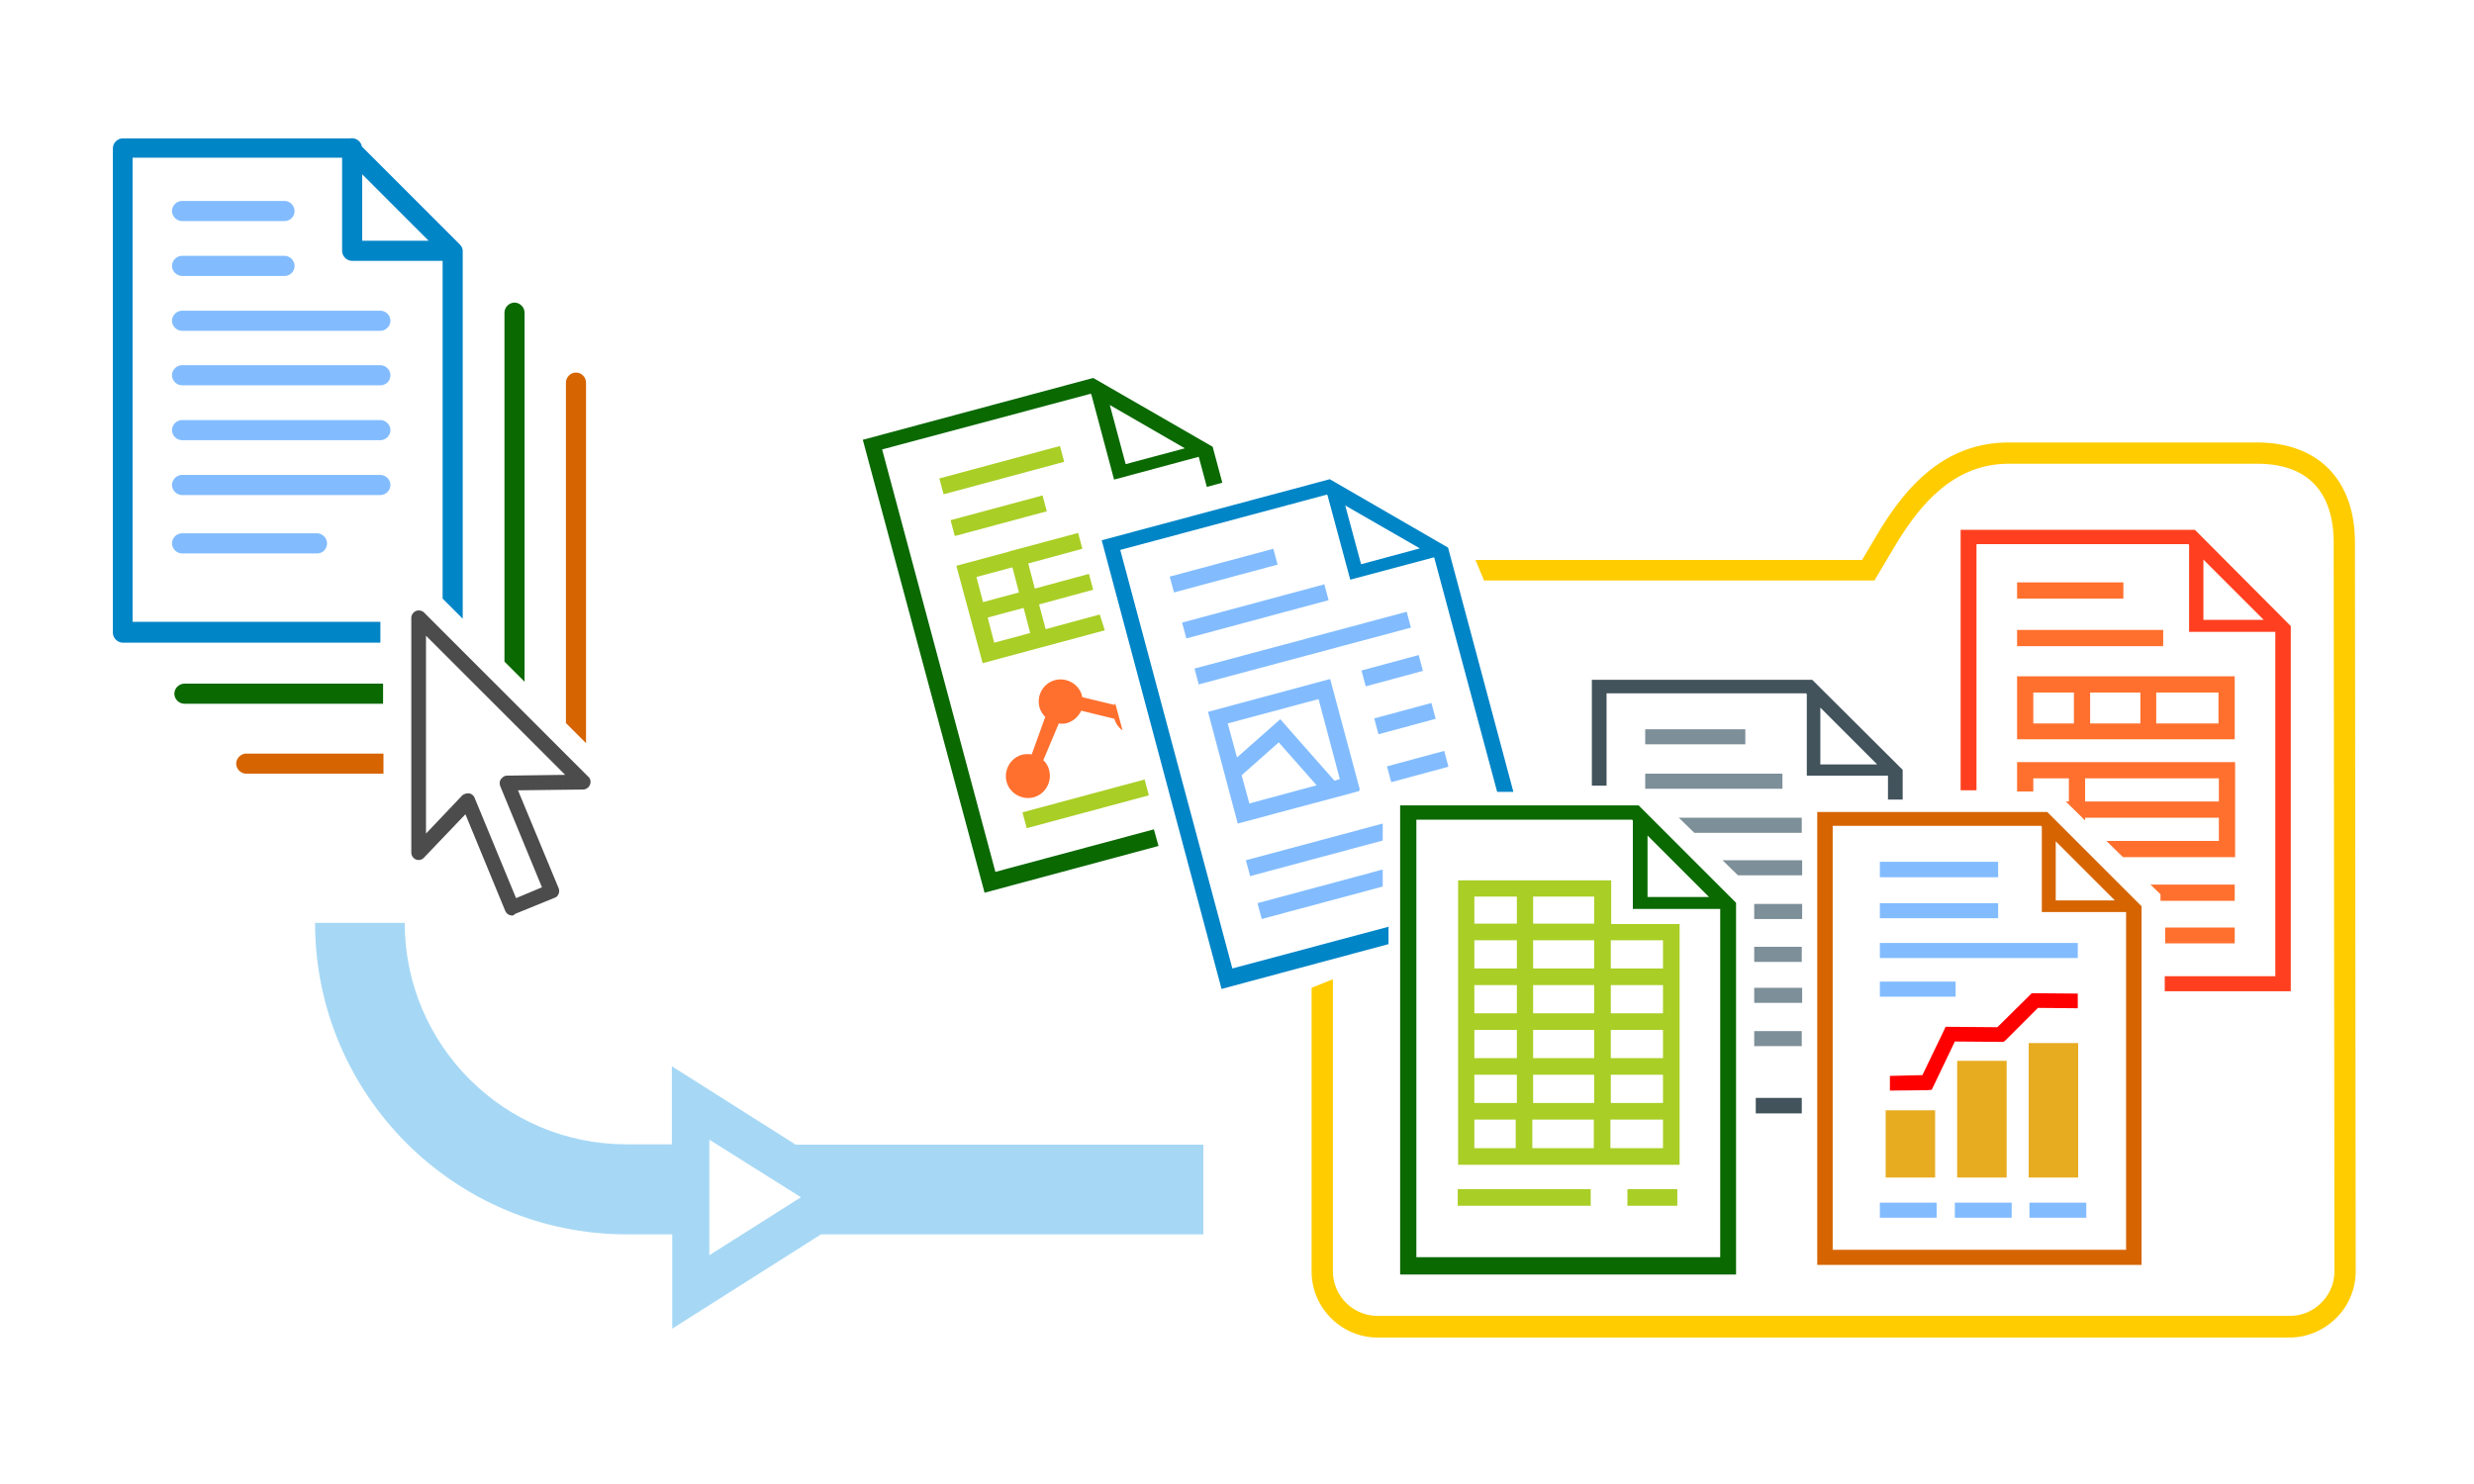 <svg xmlns="http://www.w3.org/2000/svg" xmlns:v="https://vecta.io/nano" viewBox="-14 236 640 320" width="500" height="300"><style><![CDATA[.B{fill-rule:evenodd}.C{fill:#0a6901}.D{fill:#82bcff}]]></style><path fill="#0085c7" d="M84.4 364.9H20.3V244.8h54.2v24.1a2.65 2.65 0 0 0 2.6 2.6h23.4v87.4l5.2 5.2V269c0-.7-.3-1.3-.8-1.8l-25.3-25.3c-.2-1.3-1.5-2.3-2.9-2.1h-.3-58.6a2.65 2.65 0 0 0-2.6 2.6v125.3a2.65 2.65 0 0 0 2.6 2.6h66.6v-5.4zm-4.7-115.8l17.2 17.2H79.7v-17.2z"></path><path fill="#d66400" d="M132.4,391.1V303c0-1.4,1.2-2.6,2.6-2.6c1.4,0,2.6,1.2,2.6,2.6v93.3L132.4,391.1z M85.1,399H49.7   c-1.4,0-2.6,1.2-2.6,2.6c0,1.4,1.2,2.6,2.6,2.6h35.5V399z"></path><path d="M116.5,375.2v-90.3c0-1.4,1.2-2.6,2.6-2.6s2.6,1.2,2.6,2.6v95.5L116.5,375.2z M85.1,380.9H33.7   c-1.4,0-2.6,1.2-2.6,2.6s1.2,2.6,2.6,2.6h51.4V380.9z" class="C"></path><path fill="#4c4c4c" d="M118.5 440.9c-.8 0-1.5-.5-1.8-1.2l-10.3-25-10.7 11.2a1.86 1.86 0 0 1-2.1.5c-.7-.3-1.2-1-1.2-1.8v-60.7c0-.8.5-1.5 1.2-1.8s1.6-.1 2.1.4l42.5 42.5c.6.5.7 1.4.4 2.1s-1 1.2-1.8 1.2l-16.8.2 10.5 25.3a1.95 1.95 0 0 1 0 1.5c-.2.5-.6.9-1 1l-10.3 4.2c-.2.3-.5.4-.7.4zM107 409.3h.4c.6.1 1.2.6 1.4 1.2l10.7 25.9 6.7-2.8-10.8-26.2c-.2-.6-.2-1.3.2-1.8s.9-.9 1.6-.9l15-.2-36-36v51.2l9.4-9.9c.4-.3.9-.5 1.4-.5z"></path><path fill="#a6d8f5" d="M191.7 500.1l-31.9-20.2v20.2H148c-31.6 0-57.3-25.7-57.3-57.3H67.5c0 44.4 36.1 80.6 80.6 80.6h11.8v24.4l38.5-24.4h98.9v-23.2H191.7zm-22.2 28.7v-29.9l23.7 14.9-23.7 15z" class="B"></path><path fill="#fc0" d="M578.2 550.1H342.4c-9.4 0-17.1-7.7-17.1-17.1v-73.4l5.5-2.2v75.5a11.61 11.61 0 0 0 11.6 11.6h235.9c3.1 0 6-1.2 8.2-3.4s3.4-5.1 3.4-8.2l-.2-188.5c0-9.3-3.5-20.4-19.8-20.4h-64.3c-14.9 0-23.7 11.7-29.7 21.8l-5 8.4h-101l-2.2-5.3h100l3.5-5.9c6.7-11.4 16.7-24.5 34.4-24.5h64.3c15.8 0 25.3 9.7 25.3 25.9l.2 188.5c0 4.6-1.8 8.9-5 12.1-3.3 3.3-7.6 5.1-12.2 5.1z"></path><path fill="#a9ce26" d="M256.8 336.3l-23.8 6.4-1.1-4.1 23.8-6.4 1.1 4.1zm3.4-16.9l-31.2 8.4 1.1 4.1 31.2-8.4-1.1-4.1zm21.9 86.3l-31.6 8.5 1.1 4.1 31.6-8.5-1.1-4.1zm-10.3-38.6l-31.6 8.5-1.1-4.1h0l-4.6-17-1.1-4.1 13.4-3.6.6-.2 17.5-4.7 1.1 4.1-14 3.8 1.7 6.5 14-3.8 1.1 4.1-14 3.8 1.7 6.4 14-3.8 1.3 4.1zm-31.5-7.3l9.3-2.5-1.7-6.5-9.3 2.5 1.7 6.5zm12.2 8l-1.7-6.5-9.3 2.5 1.7 6.5 9.3-2.5z"></path><g class="B"><path fill="#ff702e" d="M276.4 393c-1-.7-1.8-1.8-2.1-3l-8.6-2.1c-.7 1.5-2 2.7-3.7 3.2-.7.2-1.4.2-2.1.1l-4 9.5c.7.7 1.3 1.6 1.5 2.6.8 3-1 6.2-4 7s-6.2-1-7-4 1-6.2 4-7c.9-.2 1.7-.2 2.5-.1l3.5-9.7a5.79 5.79 0 0 1-1.5-2.5c-.8-3.1 1-6.2 4-7s6.2 1 7 4c0 .1 0 .3.1.4l8.3 2c.1-.1.1-.3.2-.4l1.9 7z"></path><path d="M284.5 418.6l-41 11-29.3-109.3 53.9-14.4.2.1 5.9 22.1 21.9-5.9 2.1 7.8 4-1.1-2.5-9.3-30.9-17.8-59.6 16L240.7 435l45-12.1-1.2-4.3zm8-98.6l-15.3 4.1-4.1-15.3 19.4 11.2z" class="C"></path></g><path fill="#ff702e" d="M535.3 358.9h-27.5v-4.2h27.5v4.2zm10.3 8.1h-37.8v4.2h37.8V367zm18.6 34.2v23.6h0v1h-29l-4.3-4.2H560v-6h-34.6v.7l-5-4.9h.8v-6H512v3.4h-4.2v-3.4-4.2h4.2 9.2 4.2H560h4.2 0zm-4.2 4.2h-34.6v6H560v-6zm-15.1 30v1.7h19.2v-4.2h-21.8l2.6 2.5zm19.2-40.1h-56.3V379h56.3v16.3zm-41.6-12.1H512v8h10.5v-8zm17.2 0h-13v8h13v-8zm20.2 0h-16.1v8h16.1v-8zm-13.8 64.9h18V444h-18v4.1z"></path><g class="B"><path fill="#ff3f1f" d="M553.8 341.1h-60.6v67.4h4.1v-63.7h54.8l.2.2v22.5h22.3v89.1H546v3.9h32.6V366l-24.8-24.9zm2.2 23.3v-15.6l15.6 15.6H556z"></path><path fill="#e8ac21" d="M510.8 473.9h12.8v34.8h-12.8v-34.8zm-18.5 34.8h12.8v-30.2h-12.8v30.2zm-18.5 0h12.8v-17.4h-12.8v17.4z"></path><path fill="#d66400" d="M515.6 414.1h-59.5v117.2H540v-92.8l-24.4-24.4zm17.5 22.9h-15.3v-15.3l15.3 15.3zm-73 90.3V417.7H514l.2.2V440H536v87.4h-75.9z"></path></g><path fill="red" d="M474.9 482.4l8.4-.2 5.5-11.4.5-1.1h1.2l12.2.1 8.3-8.2.6-.6h.8l11.1.1v3.8l-10.3-.1-8.3 8.3-.6.5h-.8l-11.8-.1-5.5 11.5-.5 1-1.2.1-9.6.1z"></path><g class="B"><path d="M472.3 437.7h30.6v3.9h-30.6v-3.9zm38.7 81.4h14.7v-3.9H511v3.9zm-19.3 0h14.7v-3.9h-14.7v3.9zm-19.4 0H487v-3.9h-14.7v3.9zm0-88.1h30.6v-4h-30.6v4zm0 20.9h51.2V448h-51.2v3.9zm0 10h19.6V458h-19.6v3.9z" class="D"></path><path fill="#0085c7" d="M345.2 443.8l-40.4 10.8-29-108.3 53.4-14.3.2.1 5.9 21.9 21.7-5.8 16.3 60.7h4.2l-16.9-63.2L330 328l-59 15.8 31 116.1 43.2-11.6v-4.5zm8.1-97.9l-15.2 4.1-4.1-15.2 19.3 11.1z"></path></g><path d="M344.8 402.3l14.8-4 1.1 4.1-14.8 4-1.1-4.1zm-16.2-47.1l-36.8 9.9 1.1 4.1 36.8-9.9-1.1-4.1zm14 38.8l14.8-4-1.1-4.1-14.8 4 1.1 4.1zm-3.3-12.4l14.8-4-1.1-4.1-14.8 4 1.1 4.1zM315.4 346l-26.8 7.2 1.1 4.1 26.8-7.2-1.1-4.1zm28.3 71.1l-35.4 9.5 1.1 4.1 34.3-9.2v-4.4zm0 11.9l-32.4 8.7 1.1 4.1 31.3-8.4V429zm-6.1-20.3l-31.4 8.4-1.1-4.1h0l-6.6-24.8 27.5-7.4h0l4.1-1.1 7.7 28.7h-.2v.3zm-11-1.5l-9.8-11.1-9.6 8.5 2 7.3 17.4-4.7zm6-1.6l-5.5-20.7-23.5 6.3 2.4 8.8 11.2-9.9 2.8 3.2h0l11.2 12.7 1.4-.4zm17.3-43.3L295 377l1.1 4.1 54.9-14.7-1.1-4.1z" class="D"></path><g class="B"><path d="M409.9 412.4h-61.7v121.4h86.9v-96.2l-25.2-25.2zm18.2 23.7h-15.9v-15.9l15.9 15.9zm-75.7 93.2V416.1h55.8l.2.2v22.9H431v90.1h-78.6z" class="C"></path><path fill="#a9ce26" d="M363.1 511.7h34.4v4.3h-34.4v-4.3zm57.4-68.6v62.3h-57.3v-73.6h39.6v11.3h17.7zm-42.4 50.6h-10.7v7.4h10.7v-7.4zm.3-11.6h-11v7.3h11v-7.3zm0-11.6h-11v7.3h11v-7.3zm0-11.6h-11v7.3h11v-7.3zm0-11.6h-11v7.3h11v-7.3zm0-11.3h-11v7h11v-7zm19.9 57.7h-15.9v7.4h15.9v-7.4zm.1-11.6h-15.8v7.3h15.8v-7.3zm0-11.6h-15.8v7.3h15.8v-7.3zm0-11.6h-15.8v7.3h15.8v-7.3zm0-11.6h-15.8v7.3h15.8v-7.3zm0-11.3h-15.8v7h15.8v-7zm17.8 57.7h-13.6v7.4h13.6v-7.4zm0-11.6h-13.5v7.3h13.5v-7.3zm0-11.6h-13.5v7.3h13.5v-7.3zm0-11.6h-13.5v7.3h13.5v-7.3zm0-11.6h-13.5v7.3h13.5v-7.3zM407 516h12.9v-4.3H407v4.3z"></path></g><path d="M68.1 347.2h-35a2.65 2.65 0 0 1-2.6-2.6 2.65 2.65 0 0 1 2.6-2.6H68a2.65 2.65 0 0 1 2.6 2.6c0 1.4-1.1 2.6-2.5 2.6zm16.3-15.1H33.1a2.65 2.65 0 0 1-2.6-2.6 2.65 2.65 0 0 1 2.6-2.6h51.3a2.65 2.65 0 0 1 2.6 2.6 2.65 2.65 0 0 1-2.6 2.6zm0-14.2H33.1a2.65 2.65 0 0 1-2.6-2.6 2.65 2.65 0 0 1 2.6-2.6h51.3a2.65 2.65 0 0 1 2.6 2.6 2.65 2.65 0 0 1-2.6 2.6zm0-14.2H33.1a2.65 2.65 0 0 1-2.6-2.6 2.65 2.65 0 0 1 2.6-2.6h51.3a2.65 2.65 0 0 1 2.6 2.6c0 1.5-1.2 2.6-2.6 2.6zm0-14.1H33.1a2.65 2.65 0 0 1-2.6-2.6 2.65 2.65 0 0 1 2.6-2.6h51.3A2.65 2.65 0 0 1 87 287a2.65 2.65 0 0 1-2.6 2.6zm-24.8-14.2H33.1a2.65 2.65 0 0 1-2.6-2.6 2.65 2.65 0 0 1 2.6-2.6h26.5a2.65 2.65 0 0 1 2.6 2.6c0 1.4-1.1 2.6-2.6 2.6zm0-14.2H33.1a2.65 2.65 0 0 1-2.6-2.6 2.65 2.65 0 0 1 2.6-2.6h26.5a2.65 2.65 0 0 1 2.6 2.6c0 1.4-1.1 2.6-2.6 2.6z" class="D"></path><path fill="#42535c" d="M440.2 488.1h11.9v4h-11.9v-4zm38-84.9v7.7h-3.8v-6.2h-21v-21.1l-.2-.2h-51.6v23.9h-3.8v-27.4h57l23.4 23.3zm-6.6-1.4l-14.7-14.7v14.7h14.7z" class="B"></path><path fill="#7d8f99" d="M439.8 449h12.3v3.9h-12.3V449zm0 14.5h12.4v-3.9h-12.4v3.9zm0 11.2h12.3v-3.9h-12.3v3.9zm-2.3-82h-25.9v3.9h25.9v-3.9zm2.3 49.1h12.4v-3.9h-12.4v3.9zm12.4-15.2h-20.6l4 3.9h16.6v-3.9zm0-11h-31.9l4 3.9h27.8v-3.9zm-5.1-11.4h-35.5v3.9h1 0 34.5v-3.9z"></path></svg>